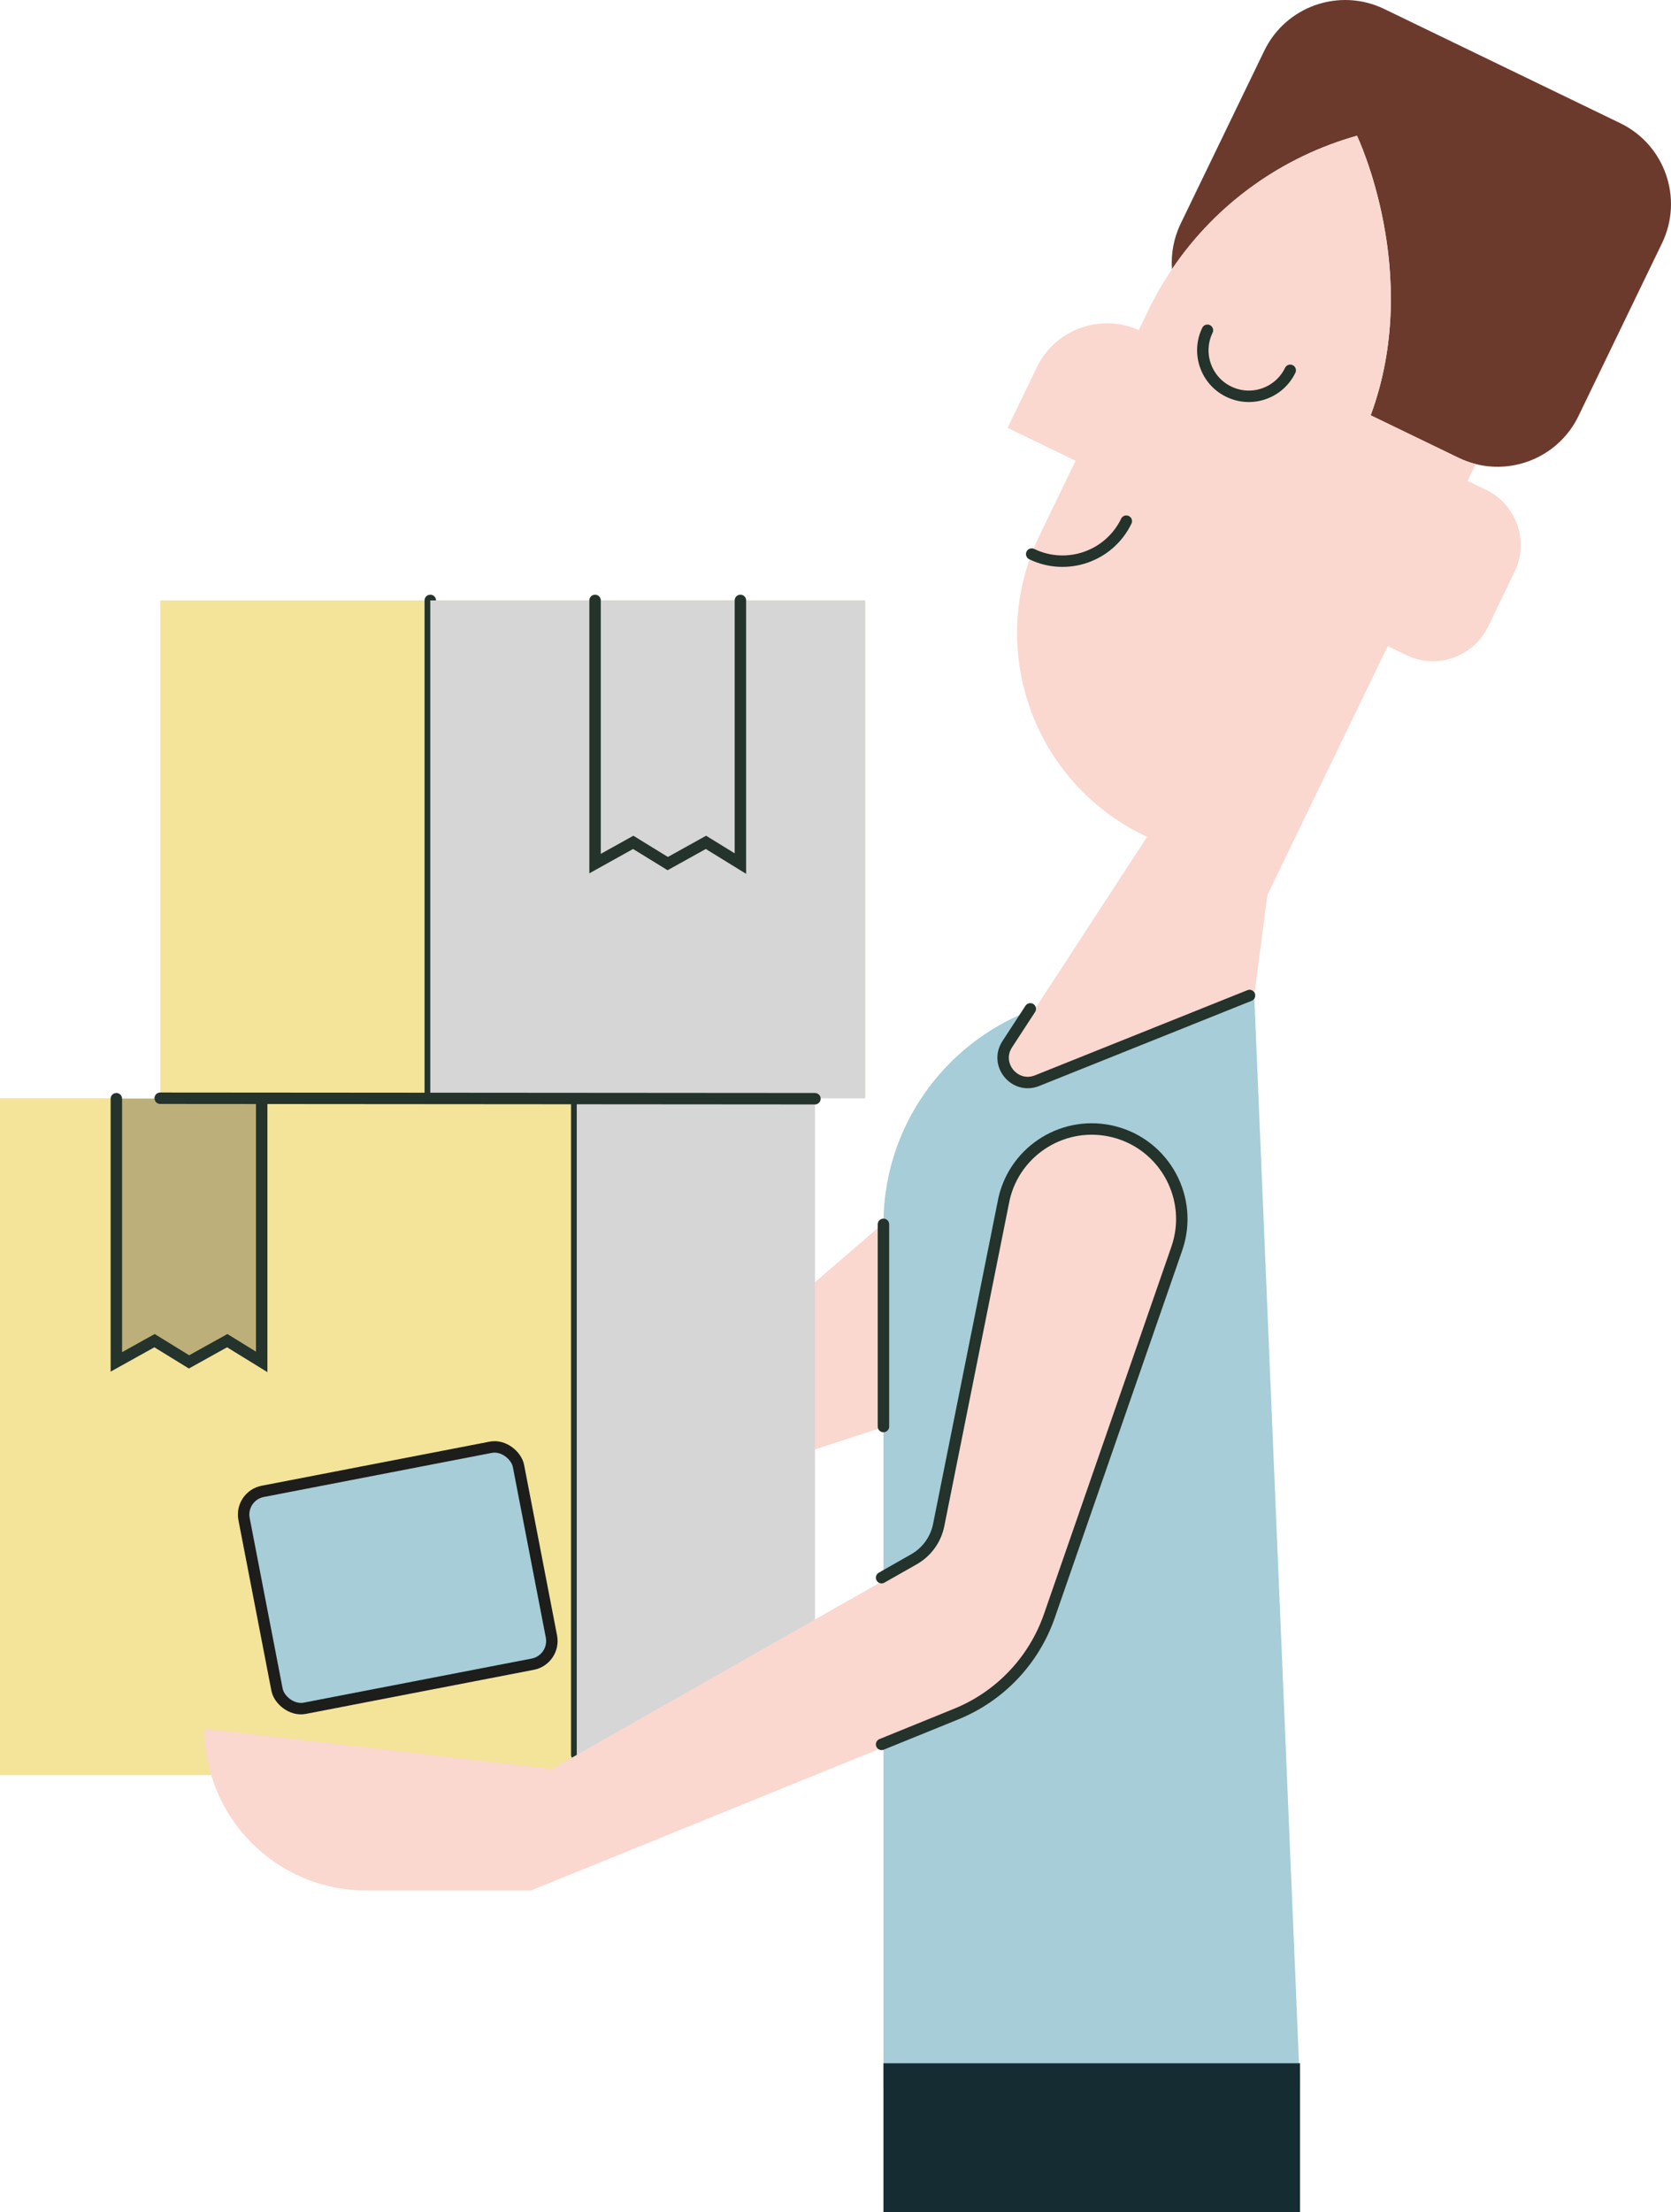 <?xml version="1.0" encoding="UTF-8"?>
<svg xmlns="http://www.w3.org/2000/svg" viewBox="0 0 1460.2 1932.22">
  <defs>
    <style>
      .cls-1 {
        stroke: #1d1d1b;
      }

      .cls-1, .cls-2 {
        stroke-miterlimit: 10;
        stroke-width: 10px;
      }

      .cls-1, .cls-3 {
        fill: #a6cdd8;
      }

      .cls-4 {
        isolation: isolate;
      }

      .cls-5 {
        fill: #f3e499;
      }

      .cls-5, .cls-6, .cls-7, .cls-8, .cls-9, .cls-10, .cls-3 {
        stroke-width: 0px;
      }

      .cls-6 {
        fill: #fad8cf;
      }

      .cls-7 {
        fill: #6c3a2d;
      }

      .cls-8 {
        fill: #bcaf79;
      }

      .cls-9 {
        fill: #162c33;
      }

      .cls-10 {
        fill: #d6d6d6;
        mix-blend-mode: multiply;
      }

      .cls-2 {
        fill: none;
        stroke: #24332b;
        stroke-linecap: round;
      }
    </style>
  </defs>
  <g class="cls-4">
    <g id="Livello_2" data-name="Livello 2">
      <g id="Livello_2-2" data-name="Livello 2">
        <g>
          <polygon class="cls-6" points="658.67 1166 802.67 1042 802.67 1236.66 666.67 1280.66 658.67 1166"/>
          <rect class="cls-5" y="959.28" width="712.12" height="591.27"/>
          <line class="cls-2" x1="504" y1="959.28" x2="504" y2="1532.8"/>
          <polygon class="cls-8" points="101.68 959.71 101.68 1189.59 135.02 1171.04 165.18 1189.59 198.57 1171.04 228.68 1189.59 228.68 959.71 101.68 959.71"/>
          <rect class="cls-1" x="225.44" y="1281.65" width="244.25" height="193" rx="20.63" ry="20.63" transform="translate(-255.23 91.01) rotate(-10.94)"/>
          <rect class="cls-10" x="504" y="959.71" width="208.12" height="582.84"/>
          <path class="cls-3" d="m1096,869.55h-124.11c-110.4,0-199.89,89.49-199.89,199.89v753.89h364l-40-953.78Z"/>
          <path class="cls-6" d="m972.7,268.03h0v126.81h-68v-58.81c0-37.53,30.47-68,68-68Z" transform="translate(237.93 -375.63) rotate(25.81)"/>
          <path class="cls-6" d="m1227.53,423.86h35.37c29.54,0,53.52,23.98,53.52,53.52v53.25c0,29.54-23.98,53.52-53.52,53.52h-35.37v-160.29h0Z" transform="translate(346.31 -503.51) rotate(25.81)"/>
          <path class="cls-6" d="m1107.51,781.81l-11.51,87.73-185.61,74.38c-19.57,7.84-37.61-14.15-26.1-31.81l134.37-206.12,88.85,75.82Z"/>
          <path class="cls-2" d="m900.31,881.23l-20.14,30.89c-11.51,17.66,6.53,39.65,26.1,31.81l185.61-74.38"/>
          <path class="cls-7" d="m1452.35,212.44l-72.99,150.93c-16.5,34.12-54.44,50.9-89.79,41.99-5.1-1.29-10.15-3.11-15.07-5.49l-76.74-37.11c45.76-123.58-11.97-244.2-11.97-244.2-64.45,18.15-122.39,58.41-161.65,116.56-.98-13.28,1.42-26.99,7.63-39.84l73-150.93c18.87-39.04,65.82-55.38,104.85-36.5l206.23,99.74c39.04,18.87,55.38,65.82,36.5,104.85Z"/>
          <path class="cls-6" d="m1289.57,405.36l-182.06,376.45-107.98-52.22c-97.5-47.15-138.32-164.42-91.16-261.93l94.89-196.22c6.18-12.78,13.17-24.89,20.88-36.32,39.26-58.15,97.2-98.41,161.65-116.56,0,0,57.73,120.62,11.97,244.2l76.74,37.11c4.92,2.38,9.97,4.2,15.07,5.49Z"/>
          <rect class="cls-5" x="140" y="524.45" width="616" height="434.84"/>
          <line class="cls-2" x1="376" y1="524.45" x2="376" y2="959.28"/>
          <polygon class="cls-8" points="520 524.45 520 754.33 553.33 735.78 583.5 754.33 616.89 735.78 647 754.33 647 524.45 520 524.45"/>
          <path class="cls-2" d="m984.22,455.22c-14.88,30.77-51.89,43.65-82.67,28.77"/>
          <path class="cls-2" d="m1127.44,323.47c-9.66,19.98-33.68,28.34-53.66,18.68-19.98-9.66-28.34-33.68-18.68-53.66"/>
          <path class="cls-6" d="m975.09,991.17h0c-42.69-10.89-86,15.4-96.04,58.29l-57.17,285.21c-2.53,12.62-10.41,23.53-21.61,29.89l-318.02,180.66s0,0,0,0l-303.59-35.22s0,0,0,0h0c0,78.06,63.28,141.33,141.33,141.33h144s0,0,0,0l373.19-151.57c38.23-15.53,67.9-46.78,81.43-85.76l111.33-320.83c15.1-43.5-10.24-90.61-54.86-102Z"/>
          <path class="cls-2" d="m770.39,1523.68l65.19-26.48c38.23-15.53,67.9-46.78,81.43-85.76l111.33-320.83c15.1-43.5-10.24-90.61-54.86-102-42.69-10.89-86,15.4-96.04,58.29l-57.17,285.21c-2.53,12.62-10.42,23.53-21.61,29.89l-28.28,16.06"/>
          <rect class="cls-9" x="772" y="1802.22" width="364" height="130"/>
          <rect class="cls-10" x="376" y="524.45" width="380" height="434.84"/>
          <line class="cls-2" x1="140" y1="959.28" x2="712.12" y2="959.71"/>
          <polyline class="cls-2" points="101.68 959.71 101.68 1189.59 135.02 1171.04 165.18 1189.59 198.57 1171.04 228.68 1189.59 228.68 959.71"/>
          <polyline class="cls-2" points="520 524.45 520 754.33 553.33 735.78 583.5 754.33 616.89 735.78 647 754.33 647 524.45"/>
          <line class="cls-2" x1="772" y1="1069.44" x2="772" y2="1246.04"/>
        </g>
      </g>
    </g>
  </g>
</svg>